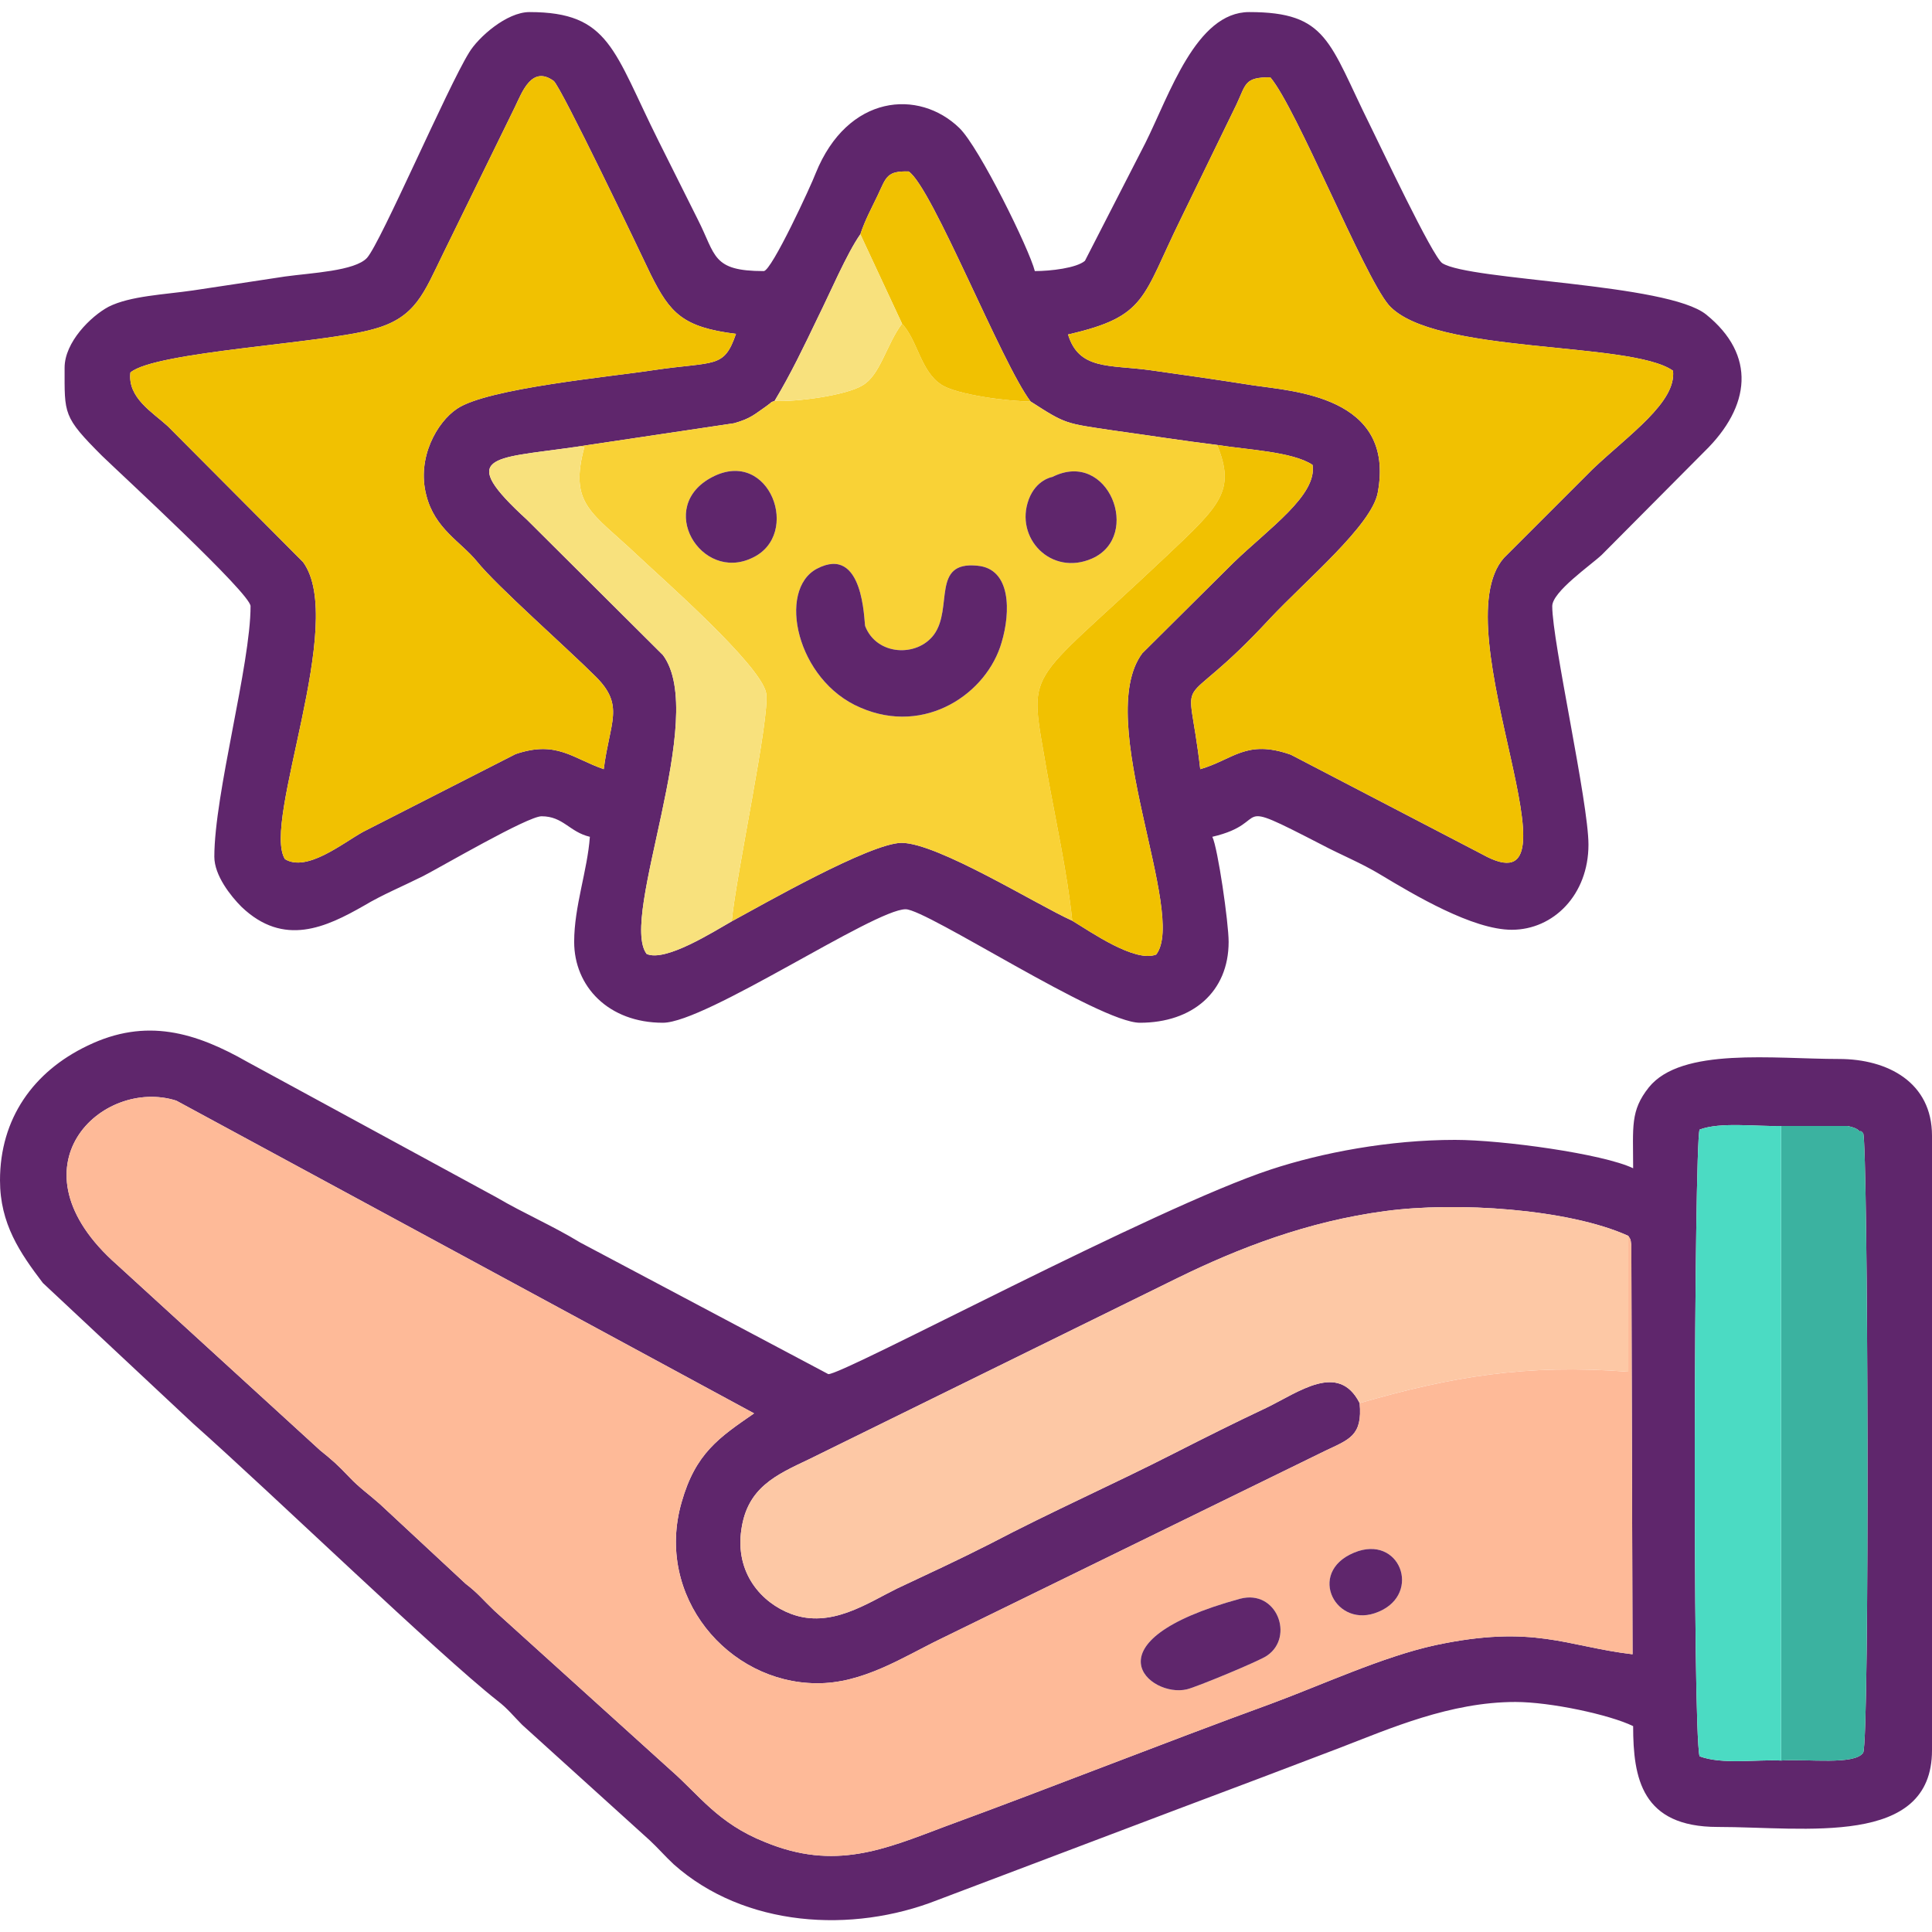 <?xml version="1.0" encoding="UTF-8"?>
<!DOCTYPE svg PUBLIC "-//W3C//DTD SVG 1.1//EN" "http://www.w3.org/Graphics/SVG/1.1/DTD/svg11.dtd">
<!-- Creator: CorelDRAW 2018 (64-Bit Evaluation Version) -->
<svg xmlns="http://www.w3.org/2000/svg" xml:space="preserve" width="32px" height="32px" version="1.1" style="shape-rendering:geometricPrecision; text-rendering:geometricPrecision; image-rendering:optimizeQuality; fill-rule:evenodd; clip-rule:evenodd"
viewBox="0 0 32 31.6"
 xmlns:xlink="http://www.w3.org/1999/xlink">
 <defs>
  <style type="text/css">
   <![CDATA[
    .fil5 {fill:#3BB2A0}
    .fil6 {fill:#4BDBC3}
    .fil0 {fill:#5F266C}
    .fil2 {fill:#F1C101}
    .fil7 {fill:#F8E17D}
    .fil3 {fill:#F9D236}
    .fil4 {fill:#FDC8A5}
    .fil1 {fill:#FEBA98}
   ]]>
  </style>
 </defs>
 <g id="Layer_x0020_1">
  <g id="_1959022302704">
   <path class="fil0" d="M9.48 7.21l2.68 -0.4c0.28,-0.08 0.34,-0.15 0.53,-0.28 0.14,-0.1 0.04,-0.05 0.14,-0.09 0.27,-0.45 0.48,-0.89 0.72,-1.39 0.19,-0.38 0.48,-1.06 0.7,-1.37 0.08,-0.24 0.18,-0.42 0.29,-0.65 0.14,-0.3 0.15,-0.4 0.51,-0.39 0.39,0.26 1.54,3.18 2.02,3.81 0.59,0.38 0.57,0.36 1.37,0.48 0.58,0.08 1.15,0.17 1.72,0.24 0.5,0.08 1.25,0.11 1.58,0.33 0.08,0.5 -0.72,1.05 -1.31,1.62l-1.51 1.5c-0.82,1.1 0.75,4.32 0.23,4.99 -0.35,0.14 -1.09,-0.38 -1.39,-0.56 -0.58,-0.26 -2.23,-1.29 -2.83,-1.29 -0.53,0.01 -2.31,1.03 -2.81,1.3 -0.3,0.17 -1.1,0.68 -1.41,0.54 -0.46,-0.61 1.03,-3.93 0.27,-4.95l-2.25 -2.24c-1.17,-1.07 -0.58,-1.01 0.75,-1.2zm0.52 5.33c-0.52,-0.18 -0.78,-0.48 -1.46,-0.25l-2.53 1.29c-0.34,0.19 -0.93,0.67 -1.29,0.45 -0.39,-0.61 1.03,-3.92 0.3,-4.92l-2.24 -2.25c-0.25,-0.23 -0.67,-0.47 -0.62,-0.89 0.41,-0.35 3.2,-0.48 4.03,-0.72 0.7,-0.19 0.83,-0.6 1.15,-1.25l1.19 -2.43c0.12,-0.25 0.28,-0.69 0.64,-0.43 0.12,0.09 1.43,2.83 1.61,3.21 0.32,0.64 0.53,0.87 1.41,0.98 -0.2,0.58 -0.34,0.45 -1.36,0.6 -0.71,0.11 -2.76,0.3 -3.26,0.64 -0.33,0.22 -0.67,0.81 -0.51,1.43 0.14,0.56 0.57,0.77 0.84,1.1 0.33,0.41 1.49,1.43 1.97,1.91 0.48,0.48 0.23,0.74 0.13,1.53zm7.69 -7.2c1.31,-0.3 1.22,-0.6 1.87,-1.92l0.92 -1.89c0.16,-0.34 0.13,-0.45 0.56,-0.45 0.44,0.52 1.54,3.27 1.96,3.77 0.73,0.83 4,0.59 4.71,1.09 0.06,0.52 -0.73,1.06 -1.33,1.63l-1.47 1.47c-1.05,1.19 1.45,5.92 -0.36,4.91l-3.17 -1.65c-0.74,-0.26 -0.95,0.08 -1.5,0.24 -0.21,-1.83 -0.45,-0.76 1.15,-2.49 0.61,-0.65 1.69,-1.55 1.79,-2.09 0.3,-1.61 -1.43,-1.68 -2.08,-1.78 -0.57,-0.09 -1.13,-0.17 -1.7,-0.25 -0.67,-0.09 -1.17,0 -1.35,-0.59zm-16.62 0.55c0,0.77 -0.03,0.81 0.62,1.46 0.32,0.31 2.46,2.28 2.46,2.49 0,0.97 -0.6,3.11 -0.6,4.15 0,0.31 0.27,0.65 0.45,0.83 0.7,0.67 1.4,0.34 2.03,-0.02 0.3,-0.18 0.64,-0.32 0.98,-0.49 0.31,-0.16 1.73,-0.99 1.96,-0.99 0.36,0 0.46,0.26 0.8,0.34 -0.04,0.56 -0.26,1.15 -0.26,1.74 0,0.74 0.57,1.34 1.47,1.34 0.71,0 3.5,-1.88 4.02,-1.88 0.35,0 3.21,1.88 3.88,1.88 0.87,0 1.47,-0.51 1.47,-1.34 0,-0.32 -0.18,-1.56 -0.27,-1.74 1.03,-0.24 0.22,-0.69 1.81,0.13 0.32,0.17 0.65,0.3 0.98,0.5 0.55,0.33 1.52,0.91 2.17,0.91 0.69,0 1.27,-0.58 1.27,-1.41 0,-0.7 -0.6,-3.36 -0.6,-3.95 0,-0.24 0.64,-0.68 0.82,-0.85l1.7 -1.71c0.77,-0.75 0.86,-1.6 0.03,-2.27 -0.64,-0.52 -3.91,-0.56 -4.37,-0.85 -0.16,-0.1 -1.04,-1.97 -1.2,-2.29 -0.68,-1.37 -0.7,-1.87 -2,-1.87 -0.88,0 -1.32,1.37 -1.72,2.17l-1 1.95c-0.14,0.12 -0.57,0.17 -0.83,0.17 -0.09,-0.36 -0.92,-2.05 -1.25,-2.37 -0.67,-0.65 -1.85,-0.56 -2.38,0.75 -0.07,0.19 -0.73,1.62 -0.86,1.62 -0.86,0 -0.79,-0.26 -1.09,-0.85 -0.23,-0.46 -0.43,-0.86 -0.65,-1.3 -0.75,-1.5 -0.81,-2.14 -2.14,-2.14 -0.38,0 -0.85,0.42 -1,0.67 -0.36,0.58 -1.46,3.14 -1.69,3.4 -0.2,0.22 -0.93,0.25 -1.36,0.31 -0.54,0.08 -1.04,0.16 -1.52,0.23 -0.48,0.07 -1.04,0.09 -1.4,0.27 -0.3,0.16 -0.73,0.59 -0.73,1.01z"/>
   <path class="fil0" d="M29.5 28.96c-0.42,-0.02 -0.97,0.07 -1.35,-0.07 -0.12,-0.46 -0.09,-10.09 0,-10.38 0.34,-0.13 0.93,-0.05 1.35,-0.06l1.1 0c0.21,0.04 0.2,0.11 0.21,0.09 0.01,-0.02 0.04,0.02 0.05,0.03 0.08,0.16 0.11,10.04 0,10.26 -0.14,0.21 -0.92,0.1 -1.36,0.13zm-6.98 -5.92c-0.35,-0.69 -1.01,-0.18 -1.55,0.08 -0.53,0.25 -0.99,0.48 -1.52,0.75 -1.02,0.52 -2.02,0.96 -3.05,1.5 -0.51,0.26 -1.03,0.5 -1.54,0.74 -0.49,0.24 -1.1,0.67 -1.76,0.42 -0.48,-0.18 -0.93,-0.67 -0.82,-1.4 0.1,-0.69 0.57,-0.9 1.12,-1.16l6.1 -3c1.02,-0.5 2.16,-0.94 3.44,-1.11 1.17,-0.16 3.04,-0.04 4.03,0.41 0.05,0.09 0.03,0.02 0.05,0.16l0.02 6.77c-1.1,-0.13 -1.63,-0.5 -3.27,-0.15 -0.87,0.19 -1.88,0.66 -2.72,0.97 -1.81,0.66 -3.59,1.37 -5.39,2.03 -1.01,0.38 -1.83,0.74 -2.99,0.26 -0.78,-0.31 -1.09,-0.78 -1.56,-1.19l-2.92 -2.64c-0.21,-0.2 -0.26,-0.28 -0.48,-0.45l-1.42 -1.32c-0.18,-0.16 -0.34,-0.27 -0.5,-0.44 -0.21,-0.22 -0.28,-0.28 -0.49,-0.45l-3.36 -3.07c-1.84,-1.62 -0.25,-3.11 0.98,-2.72l9.57 5.18c-0.58,0.4 -0.97,0.66 -1.2,1.47 -0.45,1.56 0.77,2.99 2.23,3 0.77,0.01 1.45,-0.44 2.05,-0.73l6.38 -3.12c0.4,-0.19 0.62,-0.25 0.57,-0.79zm-22.52 -3.69c0,0.72 0.33,1.2 0.71,1.7l2.49 2.33c1.33,1.18 4.05,3.81 5.04,4.59 0.17,0.13 0.26,0.25 0.41,0.4l2.11 1.91c0.15,0.14 0.25,0.26 0.4,0.4 1.17,1.04 2.95,1.15 4.37,0.59l3.99 -1.51c0.91,-0.34 1.75,-0.66 2.67,-1.01 0.83,-0.32 1.83,-0.76 2.91,-0.76 0.58,0 1.56,0.21 1.95,0.4 0,0.86 0.14,1.67 1.4,1.67 1.45,0 3.55,0.34 3.55,-1.27l0 -10.18c0,-0.88 -0.73,-1.27 -1.54,-1.27 -1.08,0 -2.61,-0.2 -3.15,0.47 -0.31,0.39 -0.26,0.65 -0.26,1.34 -0.5,-0.24 -2.17,-0.47 -2.95,-0.47 -1.09,0 -2.2,0.21 -3.05,0.49 -1.92,0.63 -7.06,3.39 -7.33,3.39l-4.11 -2.18c-0.46,-0.28 -0.93,-0.48 -1.39,-0.75l-4.12 -2.24c-0.86,-0.49 -1.68,-0.74 -2.65,-0.27 -0.9,0.43 -1.45,1.21 -1.45,2.23z"/>
   <path class="fil1" d="M20.54 26.28c0.61,-0.16 0.9,0.63 0.45,0.94 -0.1,0.08 -1.19,0.53 -1.33,0.56 -0.61,0.15 -1.72,-0.79 0.88,-1.5zm1.96 -0.79c0.73,-0.23 1.05,0.77 0.27,1.03 -0.69,0.23 -1.14,-0.74 -0.27,-1.03zm4.47 -5.22l0 2.25c-1.7,-0.13 -2.93,0.08 -4.45,0.52 0.05,0.54 -0.17,0.6 -0.57,0.79l-6.38 3.12c-0.6,0.29 -1.28,0.74 -2.05,0.73 -1.46,-0.01 -2.68,-1.44 -2.23,-3 0.23,-0.81 0.62,-1.07 1.2,-1.47l-9.57 -5.18c-1.23,-0.39 -2.82,1.1 -0.98,2.72l3.36 3.07c0.21,0.17 0.28,0.23 0.49,0.45 0.16,0.17 0.32,0.28 0.5,0.44l1.42 1.32c0.22,0.17 0.27,0.25 0.48,0.45l2.92 2.64c0.47,0.41 0.78,0.88 1.56,1.19 1.16,0.48 1.98,0.12 2.99,-0.26 1.8,-0.66 3.58,-1.37 5.39,-2.03 0.84,-0.31 1.85,-0.78 2.72,-0.97 1.64,-0.35 2.17,0.02 3.27,0.15l-0.02 -6.77c-0.02,-0.14 0,-0.07 -0.05,-0.16z"/>
   <path class="fil2" d="M10 12.54c0.1,-0.79 0.35,-1.05 -0.13,-1.53 -0.48,-0.48 -1.64,-1.5 -1.97,-1.91 -0.27,-0.33 -0.7,-0.54 -0.84,-1.1 -0.16,-0.62 0.18,-1.21 0.51,-1.43 0.5,-0.34 2.55,-0.53 3.26,-0.64 1.02,-0.15 1.16,-0.02 1.36,-0.6 -0.88,-0.11 -1.09,-0.34 -1.41,-0.98 -0.18,-0.38 -1.49,-3.12 -1.61,-3.21 -0.36,-0.26 -0.52,0.18 -0.64,0.43l-1.19 2.43c-0.32,0.65 -0.45,1.06 -1.15,1.25 -0.83,0.24 -3.62,0.37 -4.03,0.72 -0.05,0.42 0.37,0.66 0.62,0.89l2.24 2.25c0.73,1 -0.69,4.31 -0.3,4.92 0.36,0.22 0.95,-0.26 1.29,-0.45l2.53 -1.29c0.68,-0.23 0.94,0.07 1.46,0.25z"/>
   <path class="fil2" d="M17.69 5.34c0.18,0.59 0.68,0.5 1.35,0.59 0.57,0.08 1.13,0.16 1.7,0.25 0.65,0.1 2.38,0.17 2.08,1.78 -0.1,0.54 -1.18,1.44 -1.79,2.09 -1.6,1.73 -1.36,0.66 -1.15,2.49 0.55,-0.16 0.76,-0.5 1.5,-0.24l3.17 1.65c1.81,1.01 -0.69,-3.72 0.36,-4.91l1.47 -1.47c0.6,-0.57 1.39,-1.11 1.33,-1.63 -0.71,-0.5 -3.98,-0.26 -4.71,-1.09 -0.42,-0.5 -1.52,-3.25 -1.96,-3.77 -0.43,0 -0.4,0.11 -0.56,0.45l-0.92 1.89c-0.65,1.32 -0.56,1.62 -1.87,1.92z"/>
   <path class="fil3" d="M13.53 9.22c0.78,-0.41 0.78,0.88 0.8,0.95 0.19,0.49 0.86,0.52 1.14,0.14 0.32,-0.44 -0.05,-1.22 0.72,-1.14 0.56,0.05 0.55,0.77 0.4,1.27 -0.24,0.84 -1.26,1.55 -2.34,1.08 -1.06,-0.45 -1.38,-1.95 -0.72,-2.3zm3.9 -1.52c0.93,-0.47 1.49,0.98 0.66,1.35 -0.68,0.3 -1.29,-0.34 -1.05,-0.98 0.12,-0.32 0.38,-0.37 0.39,-0.37zm-5.63 0c0.95,-0.49 1.48,0.96 0.66,1.34 -0.85,0.41 -1.61,-0.85 -0.66,-1.34zm1.03 -1.26c-0.1,0.04 0,-0.01 -0.14,0.09 -0.19,0.13 -0.25,0.2 -0.53,0.28l-2.68 0.4 0.2 -0.01c-0.26,0.96 0.12,1.08 0.87,1.79 0.39,0.37 2.05,1.82 2.14,2.29 0.07,0.38 -0.5,3.01 -0.57,3.78 0.5,-0.27 2.28,-1.29 2.81,-1.3 0.6,0 2.25,1.03 2.83,1.29 -0.08,-0.78 -0.28,-1.69 -0.42,-2.47 -0.3,-1.79 -0.41,-1.31 1.98,-3.57 0.89,-0.84 1.15,-1.08 0.84,-1.84 -0.57,-0.07 -1.14,-0.16 -1.72,-0.24 -0.8,-0.12 -0.78,-0.1 -1.37,-0.48 -0.35,0 -1.23,-0.11 -1.48,-0.28 -0.34,-0.22 -0.39,-0.73 -0.65,-1.01 -0.26,0.35 -0.36,0.85 -0.65,1.02 -0.27,0.17 -1.11,0.28 -1.46,0.26z"/>
   <path class="fil4" d="M22.52 23.04c1.52,-0.44 2.75,-0.65 4.45,-0.52l0 -2.25c-0.99,-0.45 -2.86,-0.57 -4.03,-0.41 -1.28,0.17 -2.42,0.61 -3.44,1.11l-6.1 3c-0.55,0.26 -1.02,0.47 -1.12,1.16 -0.11,0.73 0.34,1.22 0.82,1.4 0.66,0.25 1.27,-0.18 1.76,-0.42 0.51,-0.24 1.03,-0.48 1.54,-0.74 1.03,-0.54 2.03,-0.98 3.05,-1.5 0.53,-0.27 0.99,-0.5 1.52,-0.75 0.54,-0.26 1.2,-0.77 1.55,-0.08z"/>
   <path class="fil5" d="M29.5 28.96c0.44,-0.03 1.22,0.08 1.36,-0.13 0.11,-0.22 0.08,-10.1 0,-10.26 -0.01,-0.01 -0.04,-0.05 -0.05,-0.03 -0.01,0.02 0,-0.05 -0.21,-0.09l-1.1 0 0 10.51z"/>
   <path class="fil6" d="M29.5 28.96l0 -10.51c-0.42,0.01 -1.01,-0.07 -1.35,0.06 -0.09,0.29 -0.12,9.92 0,10.38 0.38,0.14 0.93,0.05 1.35,0.07z"/>
   <path class="fil2" d="M17.76 15.05c0.3,0.18 1.04,0.7 1.39,0.56 0.52,-0.67 -1.05,-3.89 -0.23,-4.99l1.51 -1.5c0.59,-0.57 1.39,-1.12 1.31,-1.62 -0.33,-0.22 -1.08,-0.25 -1.58,-0.33 0.31,0.76 0.05,1 -0.84,1.84 -2.39,2.26 -2.28,1.78 -1.98,3.57 0.14,0.78 0.34,1.69 0.42,2.47z"/>
   <path class="fil7" d="M12.12 15.06c0.07,-0.77 0.64,-3.4 0.57,-3.78 -0.09,-0.47 -1.75,-1.92 -2.14,-2.29 -0.75,-0.71 -1.13,-0.83 -0.87,-1.79l-0.2 0.01c-1.33,0.19 -1.92,0.13 -0.75,1.2l2.25 2.24c0.76,1.02 -0.73,4.34 -0.27,4.95 0.31,0.14 1.11,-0.37 1.41,-0.54z"/>
   <path class="fil0" d="M13.53 9.22c-0.66,0.35 -0.34,1.85 0.72,2.3 1.08,0.47 2.1,-0.24 2.34,-1.08 0.15,-0.5 0.16,-1.22 -0.4,-1.27 -0.77,-0.08 -0.4,0.7 -0.72,1.14 -0.28,0.38 -0.95,0.35 -1.14,-0.14 -0.02,-0.07 -0.02,-1.36 -0.8,-0.95z"/>
   <path class="fil2" d="M14.25 3.68l0.69 1.48c0.26,0.28 0.31,0.79 0.65,1.01 0.25,0.17 1.13,0.28 1.48,0.28 -0.48,-0.63 -1.63,-3.55 -2.02,-3.81 -0.36,-0.01 -0.37,0.09 -0.51,0.39 -0.11,0.23 -0.21,0.41 -0.29,0.65z"/>
   <path class="fil7" d="M12.83 6.44c0.35,0.02 1.19,-0.09 1.46,-0.26 0.29,-0.17 0.39,-0.67 0.65,-1.02l-0.69 -1.48c-0.22,0.31 -0.51,0.99 -0.7,1.37 -0.24,0.5 -0.45,0.94 -0.72,1.39z"/>
   <path class="fil0" d="M20.54 26.28c-2.6,0.71 -1.49,1.65 -0.88,1.5 0.14,-0.03 1.23,-0.48 1.33,-0.56 0.45,-0.31 0.16,-1.1 -0.45,-0.94z"/>
   <path class="fil0" d="M17.43 7.7c-0.01,0 -0.27,0.05 -0.39,0.37 -0.24,0.64 0.37,1.28 1.05,0.98 0.83,-0.37 0.27,-1.82 -0.66,-1.35z"/>
   <path class="fil0" d="M11.8 7.7c-0.95,0.49 -0.19,1.75 0.66,1.34 0.82,-0.38 0.29,-1.83 -0.66,-1.34z"/>
   <path class="fil0" d="M22.5 25.49c-0.87,0.29 -0.42,1.26 0.27,1.03 0.78,-0.26 0.46,-1.26 -0.27,-1.03z"/>
  </g>
 </g>
</svg>
